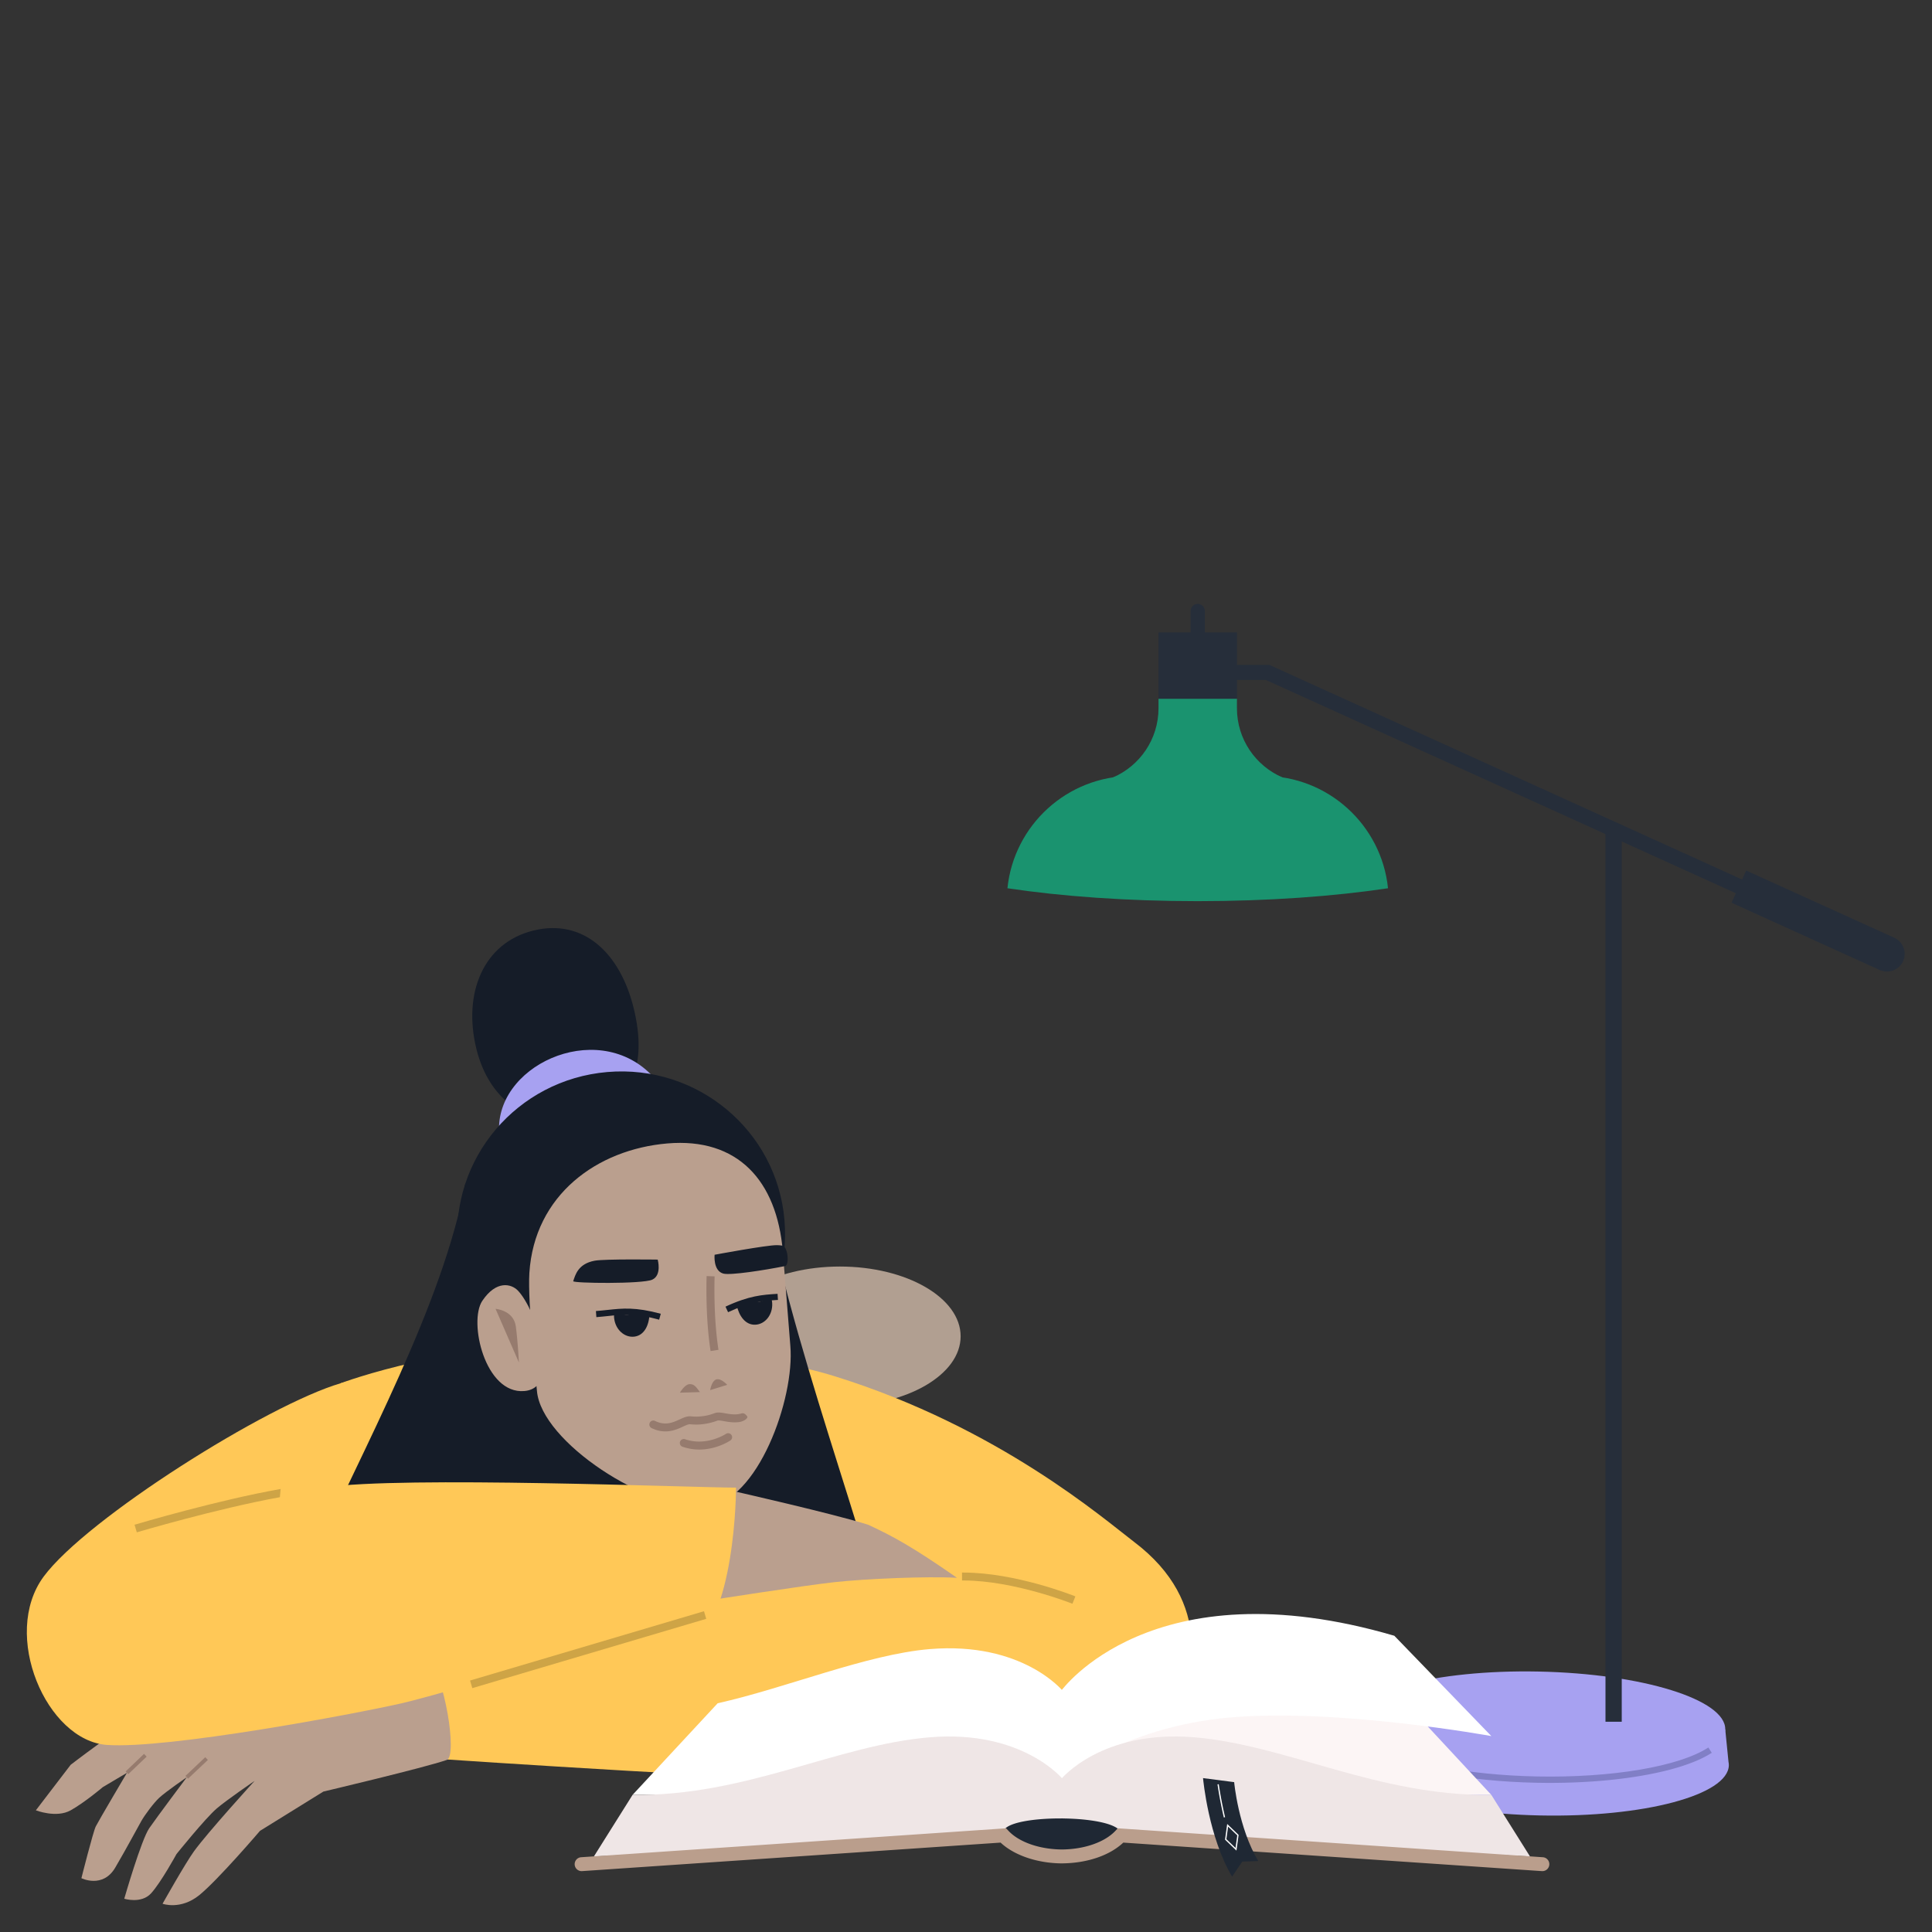 <svg xmlns="http://www.w3.org/2000/svg" width="360" height="360" fill="none"><rect width="100%" height="100%" fill="#333333" stroke="none"/><ellipse cx="156.5" cy="249" fill="#B19F91" rx="22.5" ry="13"></ellipse><g clip-path="url(#a)"><path fill="#A7A1F1" d="m252.233 327.503-.671-6.68 9.568.195c6.447-1.956 15.833-3.081 26.264-2.87 10.431.214 19.762 1.724 26.125 3.942l7.956.162.605 6.04c.042.212.069.426.065.639-.115 5.561-15.856 9.748-35.161 9.352-19.308-.393-34.864-5.221-34.751-10.78Z"></path><path fill="#A7A1F1" d="M251.562 320.823c-.113 5.559 15.445 10.387 34.751 10.781 19.305.396 35.046-3.791 35.161-9.352.113-5.559-15.445-10.387-34.751-10.783-19.305-.394-35.048 3.793-35.161 9.354Z"></path><path fill="#817FC6" d="M299.921 331.681c8.379-.84 15.293-2.629 19.046-5.073l-.641-.986c-5.469 3.562-18.032 5.68-32.002 5.395-12.972-.266-24.699-2.551-30.606-5.967l-.589 1.018c6.068 3.508 18.014 5.856 31.172 6.124 4.767.099 9.381-.086 13.62-.511Z"></path><path fill="#1A936F" d="M210.932 144.582h24.492c12.075 0 22.007 9.173 23.212 20.93-10.096 1.516-22.305 2.403-35.457 2.403-13.154 0-25.363-.887-35.456-2.403 1.202-11.757 11.134-20.93 23.209-20.93Z"></path><path fill="#262E3A" d="M221.847 121.5h2.664v-7.683a1.333 1.333 0 0 0-2.664 0v7.683Zm80.341 32.612h-3.029v166.713h3.029V154.112Z"></path><path fill="#262E3A" d="m345.398 176.406 1.249-2.514-110.109-49.996h-8.541v2.807h7.881l109.52 49.703Z"></path><path fill="#1A936F" d="M230.485 130.193v1.778c0 5.779 3.494 10.741 8.485 12.892l-15.791 10.217-15.793-10.217c4.992-2.151 8.485-7.113 8.485-12.892v-1.778h14.614Z"></path><path fill="#262E3A" d="M230.485 117.843h-14.614v12.35h14.614v-12.35Zm124.125 61.256a3.294 3.294 0 0 0-1.638-4.361l-27.598-12.525-2.723 6 27.598 12.524a3.294 3.294 0 0 0 4.361-1.638Z"></path><path fill="#FFC857" d="M211.33 287.319c-5.419-4.101-25.174-21.344-55.751-30.861-13.216-4.114-28.454-4.673-45.429-5.606-24.846-1.366-46.683 6.9-46.683 6.9s19.99 6.113 43.881 9.564l2.37 19.577-54.172 14.044 27.286 26.886s63.282 4.294 84.55 4.294 45.307 0 50.963-10.835c4.344-8.326 7.833-22.728-7.015-33.963Z"></path><path fill="#BA9F8E" d="M36.298 316.86s-9.817 3.494-11.813 4.16c-1.997.666-11.314 7.821-11.314 7.821l-6.49 8.485s3.827 1.498 6.49 0c2.662-1.497 5.99-4.325 5.99-4.325l4.492-2.662s-5.306 8.983-5.805 9.982c-.5.999-2.68 9.65-2.68 9.65s3.992 1.998 6.322-1.996c2.33-3.992 3.661-6.562 4.844-8.653.672-1.187 2.327-3.397 3.327-4.325 1.277-1.186 5.14-3.827 5.14-3.827s-5.491 7.321-6.989 9.484c-1.497 2.164-4.658 13.144-4.658 13.144s3.16.999 4.991-.997c1.83-1.996 4.74-7.321 4.74-7.321s5.342-6.642 7.487-8.487c1.801-1.55 7.074-5.157 7.074-5.157s-8.777 9.629-11.314 13.144c-1.664 2.306-5.843 9.756-5.843 9.756s3.347 1.225 6.841-1.602c3.494-2.83 11.314-11.981 11.314-11.981l11.814-7.321s18.718-4.417 23.001-5.896c2.014-.695-.406-15.851-3.567-19.012-3.162-3.163-43.394 7.936-43.394 7.936Z"></path><path fill="#FFC857" d="M126.571 260.35c-9.63-.803-49.46-6.611-63.103-2.598-13.644 4.013-47.295 25.174-55.32 36.008-8.026 10.835.533 30.58 11.769 31.382 11.236.805 46.062-5.743 54.89-7.75 8.828-2.006 56.58-16.454 56.58-16.454s-4.668-15.651 4.487-24.48l-9.303-16.108Z"></path><path fill="#151C28" d="M56.677 294.006c11.584-25.245 25.77-50.936 30.02-73.438 13.008-7.799 54.771-.188 58.676 15.411 4.316 17.231 9.787 33.615 14.548 49.04-8.489 3.979-97.496 5.668-103.244 8.987Zm32.08-98.61c2.517 10.285 10.522 15.128 19.875 12.838 9.358-2.292 11.977-10.054 9.456-20.337-2.515-10.285-9.343-16.793-18.697-14.503-9.356 2.291-13.152 11.721-10.634 22.002Z"></path><path fill="#A7A1F1" d="M109.575 210.972c-6.103 1.463-16.544 4.59-16.593-.566-.118-12.585 19.492-20.869 29.28-9.14-.622 6.534-6.074 8.119-12.687 9.706Z"></path><path fill="#151C28" d="M85.304 232.532c1.421 16.666 16.348 30.75 33.156 29.316 16.809-1.433 29.135-17.841 27.713-34.508-1.42-16.668-16.2-29.016-33.009-27.583-16.808 1.434-29.282 16.107-27.86 32.775Z"></path><path fill="#BA9F8E" d="M98.64 237.194c.938-14.525 12.591-23.012 25.713-24.131 13.121-1.119 20.391 6.941 21.514 20.103 0 0 1.332 16.804 1.403 17.62.838 9.845-6.105 29.106-15.581 29.914-10.937.932-30.827-12.033-31.635-21.511-.07-.816-1.769-16.497-1.413-21.995Z"></path><path fill="#151C28" d="M122.553 234.709s-9.865-.141-11.735.203c-3.117.573-3.619 2.667-4.008 3.816-.136.395 12.911.557 14.732-.283 1.823-.839 1.011-3.736 1.011-3.736Zm10.602-.904s9.698-1.809 11.602-1.787c.364.004.697.034 1.005.085 1.064.138 1.362 3.63.526 3.811-3.871.779-10.19 1.754-11.503 1.402-1.938-.519-1.63-3.511-1.63-3.511Z"></path><path fill="#967B6E" d="M128.515 257.913c-.914.015-1.825 1.592-1.825 1.592l3.738-.109c-.653-.835-.999-1.499-1.913-1.483Zm4.96-.877c-.873.269-1.147 1.992-1.147 1.992l3.181-.981s-1.16-1.28-2.034-1.011Zm-1.068-5.289c-1.017-6.482-.741-13.896-.739-13.97l1.489.058c-.002.073-.272 7.345.723 13.681l-1.473.231Zm5.306 13.235c.976-.128 1.77-.783 1.499-1.091-.268-.308-.53-.669-1.085-.509-1.066.309-2.086.129-2.963-.026-.757-.133-1.41-.248-1.98-.041-.771.28-1.426.476-2.327.58-.894.111-1.434.08-2.156.019-.68-.058-1.353.25-2.065.577-1.249.572-2.664 1.221-4.596.269a.741.741 0 0 0-.655 1.328c2.564 1.263 4.554.352 5.868-.251.53-.244 1.029-.471 1.324-.448.765.065 1.431.104 2.462-.025a11.606 11.606 0 0 0 2.65-.658c.199-.071.739.024 1.217.108.767.136 1.741.308 2.807.168Zm-6.095 5.034c2.561-.336 4.365-1.527 4.476-1.603a.741.741 0 0 0 .201-1.028.744.744 0 0 0-1.029-.199c-.06.04-3.636 2.371-7.606.995a.74.74 0 1 0-.485 1.399 9.652 9.652 0 0 0 4.443.436Z"></path><path fill="#BA9F8E" d="M96.476 240.455c-1.205-1.227-3.982-1.963-6.604 1.934-2.614 3.904.504 17.436 7.826 16.811 7.323-.624 2.07-15.396-1.222-18.745Z"></path><path fill="#967B6E" d="M92.336 243.881s3.39.25 3.786 3.315c.396 3.065.57 6.688.57 6.688l-4.356-10.003Z"></path><path fill="#151C28" d="M137.269 243.189c.436 2.048 1.64 3.727 3.468 3.651 1.827-.076 3.239-1.834 3.153-3.927-.088-2.093-.989-.374-2.817-.298-1.829.076-4.009-.404-3.804.574Z"></path><path fill="#151C28" d="M135.664 244.508c4.229-1.967 6.577-2.114 9.294-2.286l-.071-1.138c-2.834.178-5.281.333-9.702 2.39l.479 1.034Zm-14.643.365c-.081 2.093-.985 3.951-2.799 4.186-1.815.234-3.503-1.259-3.772-3.336-.268-2.077.911-.537 2.725-.771 1.815-.235 3.884-1.077 3.846-.079Z"></path><path fill="#151C28" d="m122.825 245.902.299-1.101c-4.701-1.277-7.119-1.016-9.922-.715-.68.073-1.389.148-2.162.206l.083 1.137c.792-.059 1.509-.136 2.201-.21 2.801-.303 5.007-.538 9.501.683Z"></path><path fill="#BA9F8E" d="M136.913 277.904s-8.798 7.829-4.409 20.244c0 0 17.185-2.698 22.948-3.331 5.921-.651 17.238-1.122 22.862-.819-8.289-5.774-11.988-7.781-16.564-9.892-6.483-2.045-24.837-6.202-24.837-6.202Z"></path><path fill="#FFC857" d="M25.28 284.82s24.315-5.942 35.387-7.662c13.946-2.166 68.553.038 76.483.038 0 0 0 25.302-9.175 30.094-14.176 7.409-60-9.143-60-9.143H25.28V284.82Z"></path><path fill="#CEA446" d="m25.49 285.528-.42-1.416c.783-.233 15.55-4.604 27.22-6.661l-.139 1.531c-11.671 2.107-26.471 6.489-26.66 6.546Zm62.517 29.032-.42-1.416 43.591-12.915.419 1.416-43.59 12.915Zm111.824-15.727c-.109-.042-10.902-4.334-20.323-4.334l-.246.002-.01-1.477h.26c9.708 0 20.413 4.257 20.87 4.439l-.551 1.37Z"></path><path fill="#967B6E" d="m23.897 330.594-.489-.511 3.426-3.273.489.513-3.426 3.271Zm11.147.834-.486-.516 3.689-3.483.486.515-3.689 3.484Z"></path><path fill="#FCF5F5" d="M197.732 315.069s7.497-9.224 24.798-7.783c11.687.974 26.739 7.243 39.499 10.092l15.858 17.07H197.59l.142-19.379Z"></path><path fill="#fff" d="M198.022 315.069s-7.497-9.224-24.796-7.783c-11.687.974-26.739 7.243-39.499 10.092l-15.857 17.07h80.296l-.144-19.379Z"></path><path fill="#fff" d="M197.732 331.503s11.321-9.704 31.427-11.472c20.108-1.768 48.728 3.461 48.728 3.461L259.813 304.8c-45.265-13.263-62.081 10.269-62.081 10.269v16.434Z"></path><path fill="#EFE6E6" d="M197.732 331.503s7.497-9.224 24.798-7.783c17.299 1.441 34.309 11.023 55.357 10.728l7.207 11.472-82.458-3.913-4.904-3.294v-7.21Z"></path><path fill="#EFE6E6" d="M198.021 331.503s-7.496-9.224-24.795-7.783c-17.299 1.441-34.309 11.023-55.357 10.728l-7.207 11.472 82.458-3.913 4.901-3.294v-7.21Z"></path><path fill="#1F2834" d="M186.29 342.363s5.073 3.557 11.14 3.557c6.066 0 11.757-3.743 11.757-3.743-.287-.536-.494-1.135-.951-1.47-3.37-2.478-17.996-2.478-20.824-.086a10.488 10.488 0 0 0-1.122 1.742Z"></path><path fill="#BA9E8C" d="m108.267 346.069 78.591-5.354.617-.042.419.453c1.984 2.132 5.8 3.466 9.983 3.498 4.185-.032 7.999-1.366 9.983-3.498l.421-.453 79.207 5.396a1.296 1.296 0 0 1-.086 2.589c-.029 0-.06 0-.09-.002l-78.001-5.314c-2.503 2.36-6.591 3.78-11.147 3.866a1.322 1.322 0 0 1-.143.009l-.188-.002-.101.002c-.023 0-.046-.002-.069-.004-4.518-.074-8.719-1.532-11.216-3.871l-78.004 5.314c-.03.002-.059.002-.089.002a1.297 1.297 0 0 1-.087-2.589Z"></path><path fill="#1F2834" d="M229.58 349.676c-4.371-7.352-5.37-17.907-5.41-18.353l5.8.754c.008.097.777 8.466 4.484 14.7l-2.978.107-1.896 2.792Z"></path><path fill="#fff" d="m228.516 342.703 1.709 1.642.321-2.346-1.707-1.642-.323 2.346Zm1.879 2.13-2.126-2.044.4-2.92 2.126 2.042-.4 2.922Zm-2.351-6.175a78.142 78.142 0 0 1-1.179-6.164l.231-.034a78.85 78.85 0 0 0 1.177 6.144l-.229.054Z"></path></g><defs><clipPath id="a"><path fill="#fff" d="M5 5h350v350H5z"></path></clipPath></defs></svg>